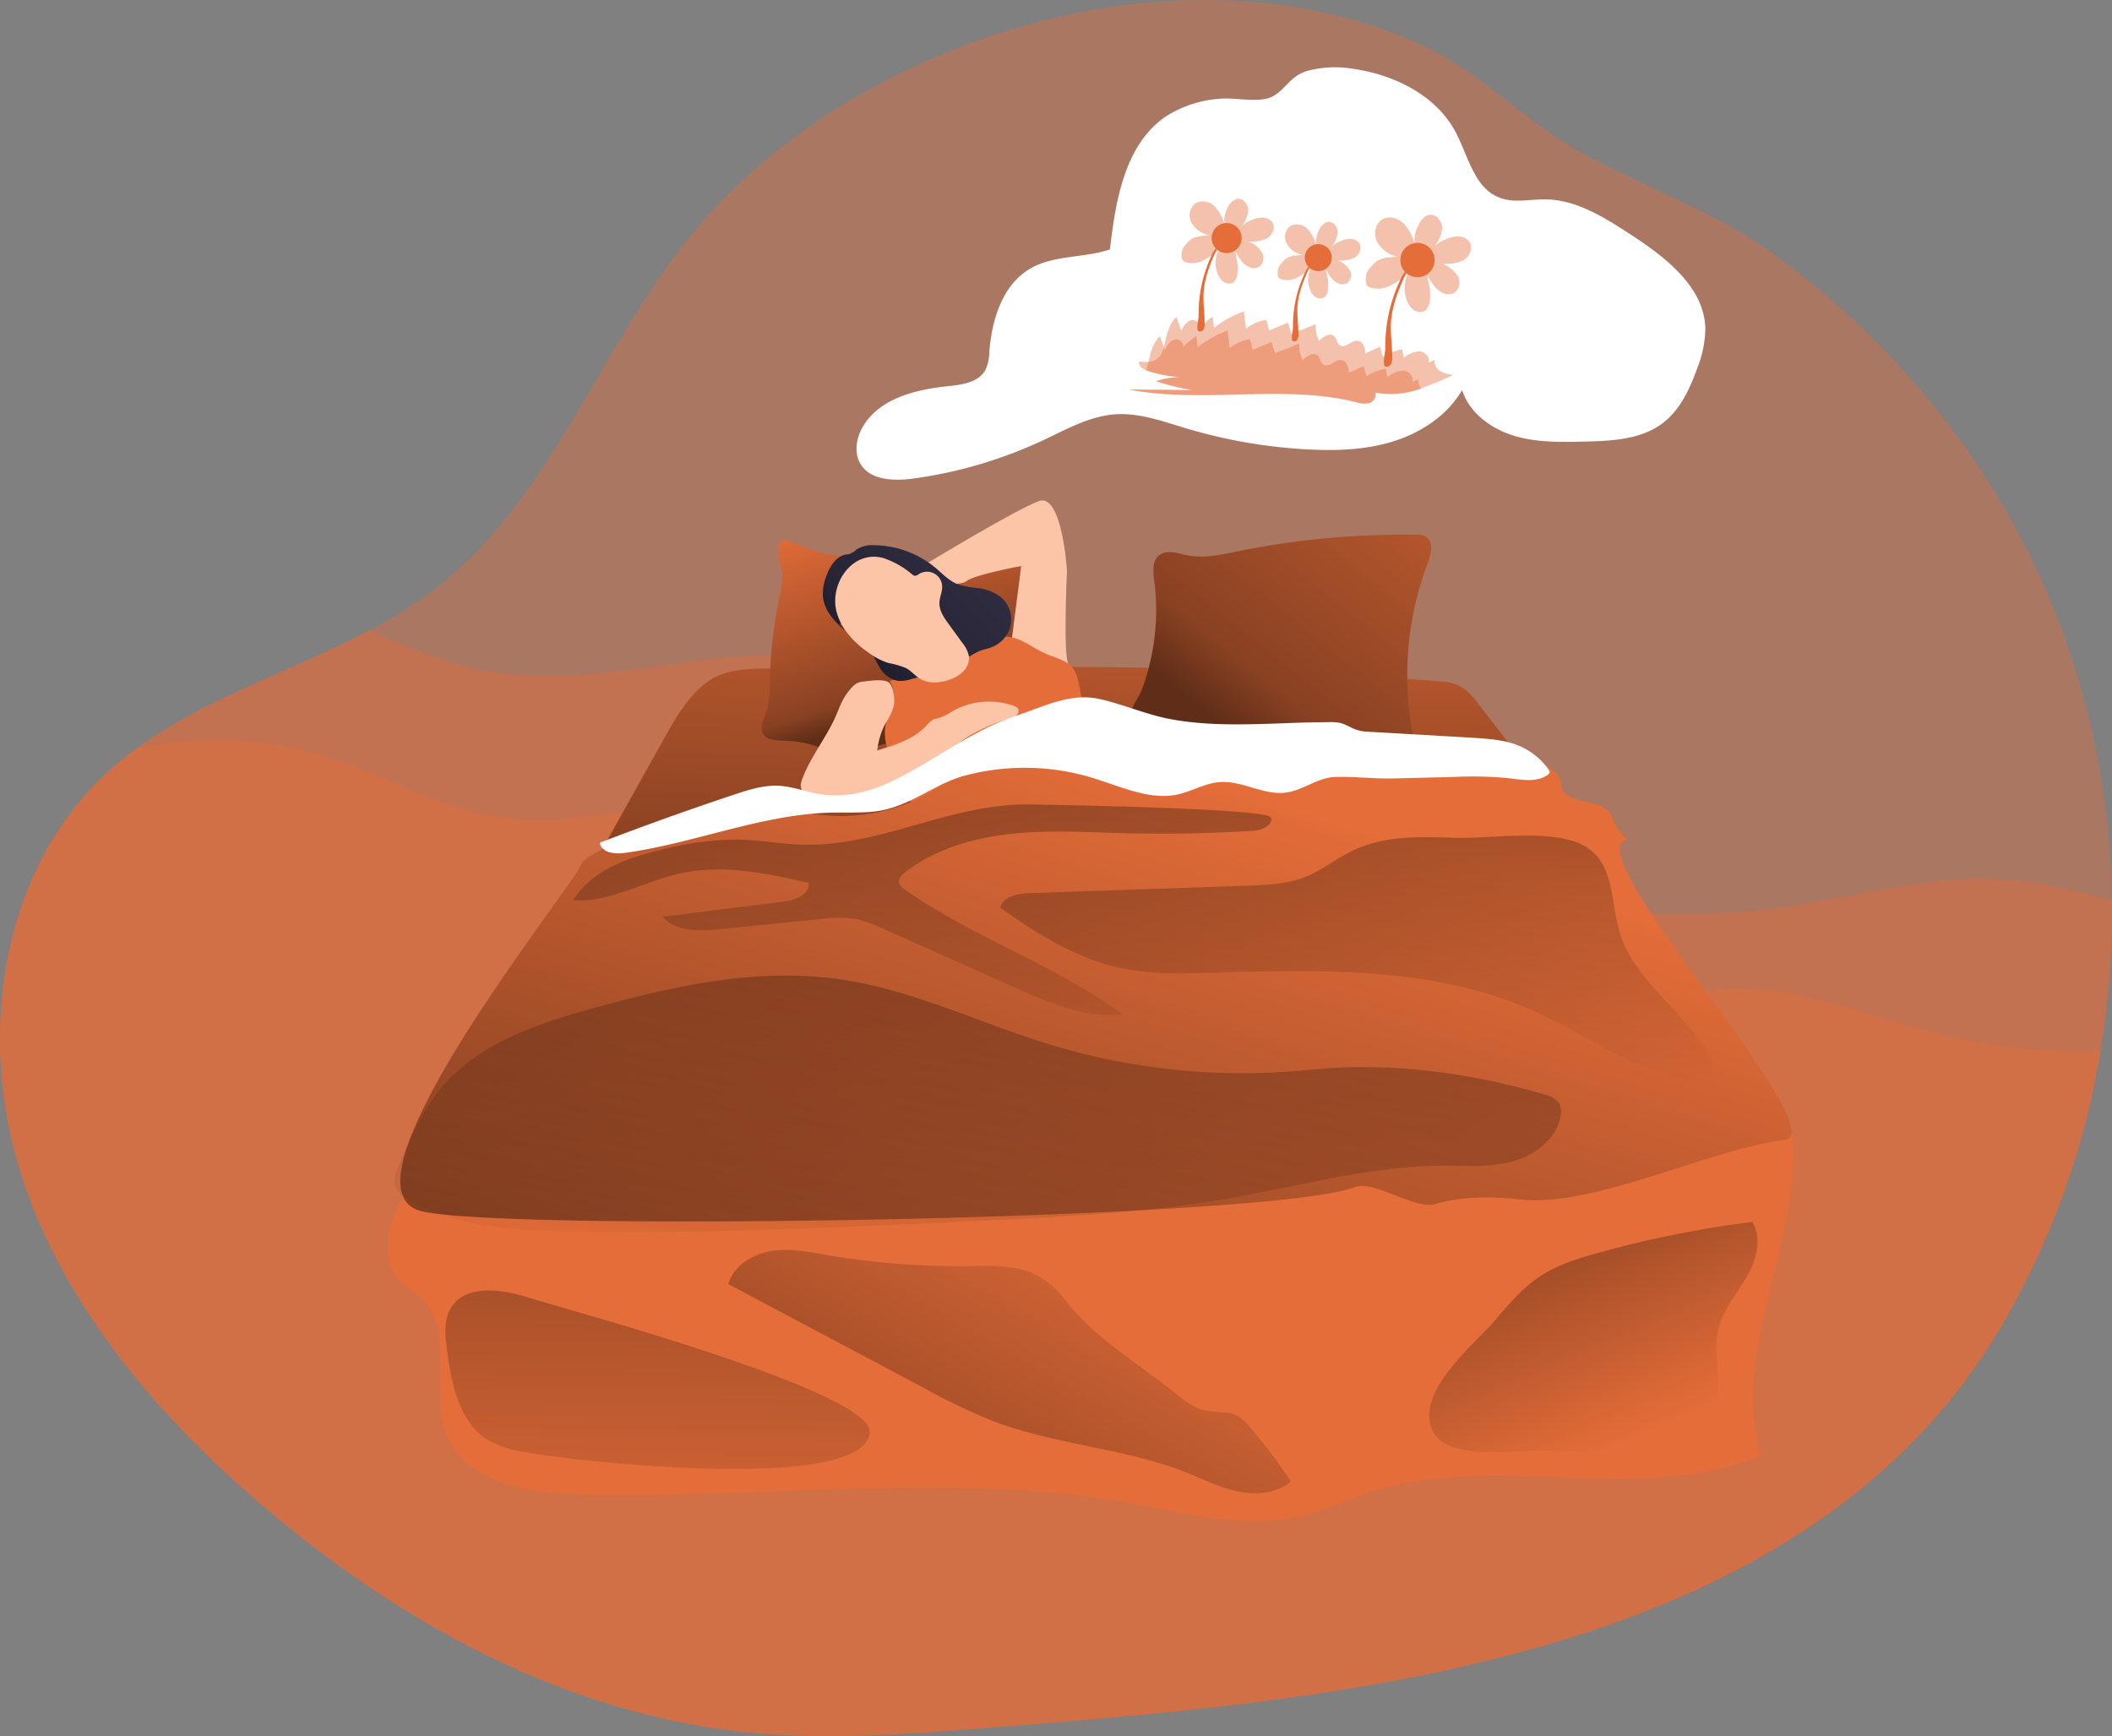 <svg xmlns="http://www.w3.org/2000/svg" xmlns:xlink="http://www.w3.org/1999/xlink" id="Layer_1" data-name="Layer 1" viewBox="0 0 519.69 427.18"><rect x="0" y="0" width="519.69" height="427.18" fill="#808080" stroke="none"/><defs><linearGradient id="linear-gradient" x1="270.32" y1="271.5" x2="275.05" y2="141.6" gradientUnits="userSpaceOnUse"><stop offset="0.01"></stop><stop offset="0.13" stop-opacity="0.69"></stop><stop offset="1" stop-opacity="0"></stop></linearGradient><linearGradient id="linear-gradient-2" x1="301.62" y1="220.79" x2="382.51" y2="119.15" xlink:href="#linear-gradient"></linearGradient><linearGradient id="linear-gradient-3" x1="226.45" y1="214.54" x2="210.81" y2="164.32" xlink:href="#linear-gradient"></linearGradient><linearGradient id="linear-gradient-4" x1="208.96" y1="205.89" x2="276.38" y2="136.92" xlink:href="#linear-gradient"></linearGradient><linearGradient id="linear-gradient-5" x1="244.35" y1="404.47" x2="299.15" y2="231.27" xlink:href="#linear-gradient"></linearGradient><linearGradient id="linear-gradient-6" x1="253.03" y1="215.83" x2="235.89" y2="366.49" xlink:href="#linear-gradient"></linearGradient><linearGradient id="linear-gradient-7" x1="330.05" y1="201.24" x2="335.46" y2="310.4" xlink:href="#linear-gradient"></linearGradient><linearGradient id="linear-gradient-8" x1="227.47" y1="196.52" x2="227.02" y2="309.28" xlink:href="#linear-gradient"></linearGradient><linearGradient id="linear-gradient-9" x1="163.76" y1="293.45" x2="161.06" y2="439.59" xlink:href="#linear-gradient"></linearGradient><linearGradient id="linear-gradient-10" x1="373.43" y1="323.48" x2="404.1" y2="393.85" xlink:href="#linear-gradient"></linearGradient><linearGradient id="linear-gradient-11" x1="211.34" y1="445.04" x2="278.1" y2="329.57" xlink:href="#linear-gradient"></linearGradient></defs><title>Dream 3</title><path d="M517.19,299a198.55,198.55,0,0,1-23.64,66.4c-48.36,83.81-161.79,93.11-249.27,100-20.36,1.61-40.86,3.21-61.17,1.05-44.72-4.76-85.92-27.69-119.88-57.16-25.94-22.5-48.95-50-58.56-83s-3.5-72,21.57-95.41A84.43,84.43,0,0,1,34,224.46c17.06-12.47,38.25-19,57.13-29a112.48,112.48,0,0,0,17.26-11.06c29.32-23.21,40.66-62.47,65.54-90.39C214.68,48.26,293.2,25,350.31,51.44c14.13,6.54,24.27,17.74,37.13,25.24,16.11,9.38,33.53,14.75,49,25.92,31,22.34,55.79,53.39,69.86,89A198.69,198.69,0,0,1,520,262,206.28,206.28,0,0,1,517.19,299Z" transform="translate(-0.35 -40.3)" fill="#e56d39" opacity="0.42" style="isolation:isolate"></path><path d="M517.19,299a198.55,198.55,0,0,1-23.64,66.4c-48.36,83.81-161.79,93.11-249.27,100-20.36,1.61-40.86,3.21-61.17,1.05-44.72-4.76-85.92-27.69-119.88-57.16-25.94-22.5-48.95-50-58.56-83s-3.5-72,21.57-95.41A84.43,84.43,0,0,1,34,224.46c17.06-12.47,38.25-19,57.13-29,9.2,4,18.38,7.93,28.18,9.82,26.22,5.07,53.09-5.42,79.74-3.69,22.53,1.47,43.48,11.52,63.95,21,55.53,25.84,115.78,49.55,176.43,40.9,17.42-2.49,34.66-7.65,52.22-6.85,9.66.44,19,2.66,28.36,5.33A206.28,206.28,0,0,1,517.19,299Z" transform="translate(-0.35 -40.3)" fill="#e56d39" opacity="0.42" style="isolation:isolate"></path><path d="M517.19,299a198.55,198.55,0,0,1-23.64,66.4c-48.36,83.81-161.79,93.11-249.27,100-20.36,1.61-40.86,3.21-61.17,1.05-44.72-4.76-85.92-27.69-119.88-57.16-25.94-22.5-48.95-50-58.56-83s-3.5-72,21.57-95.41A84.43,84.43,0,0,1,34,224.46a95,95,0,0,1,47.33,2.19c13.07,4.18,25.13,11.5,38.6,14.1,21.9,4.23,44.33-4.52,66.58-3.07,18.82,1.21,36.31,9.61,53.4,17.56,46.38,21.58,96.69,41.38,147.33,34.15,14.55-2.08,28.94-6.38,43.62-5.71,15.44.69,30,6.84,45,10.66A151.85,151.85,0,0,0,517.19,299Z" transform="translate(-0.35 -40.3)" fill="#e56d39" opacity="0.42" style="isolation:isolate"></path><path d="M99.05,355.9c1.38,1.35,3.13,2.26,4.58,3.54,9,7.92,2.08,23.34,6.81,34.35,4.8,11.17,19.26,13.76,31.4,14.15,45.85,1.5,92.23-5.88,137.35,2.35,13.25,2.42,26.79,6.18,40,3.35,6.52-1.39,12.6-4.35,19-6.35,30.7-9.64,65.74,3.56,95.45-8.79-7.27-24.44,8.36-49.85,8-75.36a9.23,9.23,0,0,0-1.16-5.11c-1.65-2.42-5-2.9-7.87-3.12-55.28-4.11-110.58,6.21-166,7.09-33.82.53-67.64-2.38-101.45-.77-16.92.81-33.84,2.74-50.29,6.89-7.46,1.87-13.09,2.4-16.7,9.35C95.23,342.89,94.32,351.32,99.05,355.9Z" transform="translate(-0.35 -40.3)" fill="#e56d39"></path><path d="M174.82,207.81c-5,3.46-8.1,8.94-11.06,14.23l-55.57,99.41c2.87,3.65,7.53,5.32,12,6.66,40,12,82.63,11.49,124.36,9.41,15.75-.78,31.48-1.77,47.21-2.76,10.33-.64,20.66-1.29,31-2.14a797.17,797.17,0,0,0,89.69-12.55c7.62-1.51,17.06-5.29,16.9-13.06-.06-3-1.73-5.78-3.37-8.34-19-29.64-40.51-57.52-62-85.34a15.13,15.13,0,0,0-3.77-3.84c-2-1.26-4.54-1.48-6.94-1.65A1252.86,1252.86,0,0,0,207,205.57C197.87,206,182.49,202.46,174.82,207.81Z" transform="translate(-0.35 -40.3)" fill="#e56d39"></path><path d="M174.82,207.81c-5,3.46-8.1,8.94-11.06,14.23l-55.57,99.41c2.87,3.65,7.53,5.32,12,6.66,40,12,82.63,11.49,124.36,9.41,15.75-.78,31.48-1.77,47.21-2.76,10.33-.64,20.66-1.29,31-2.14a797.17,797.17,0,0,0,89.69-12.55c7.62-1.51,17.06-5.29,16.9-13.06-.06-3-1.73-5.78-3.37-8.34-19-29.64-40.51-57.52-62-85.34a15.13,15.13,0,0,0-3.77-3.84c-2-1.26-4.54-1.48-6.94-1.65A1252.86,1252.86,0,0,0,207,205.57C197.87,206,182.49,202.46,174.82,207.81Z" transform="translate(-0.35 -40.3)" opacity="0.58" fill="url(#linear-gradient)"></path><path d="M284.35,183c-.29-2.25-.51-5,1.48-6.24s4.42-.26,6.69.19c4.15.81,8.37-.15,12.45-1a205.68,205.68,0,0,1,43.9-4.06,5.3,5.3,0,0,1,1.94.27c2.36,1,1.82,4.13,1,6.32a77.51,77.51,0,0,0-3.46,44.14c.33,1.56.59,3.46-.73,4.42a5,5,0,0,1-3.33.48l-55.46-4.77c-3.2-.28-9.45-.83-10.56-4.5-.76-2.51,2.2-6,3.06-8.3A56.06,56.06,0,0,0,284.35,183Z" transform="translate(-0.35 -40.3)" fill="#e56d39"></path><path d="M284.35,183c-.29-2.25-.51-5,1.48-6.24s4.42-.26,6.69.19c4.15.81,8.37-.15,12.45-1a205.68,205.68,0,0,1,43.9-4.06,5.3,5.3,0,0,1,1.94.27c2.36,1,1.82,4.13,1,6.32a77.51,77.51,0,0,0-3.46,44.14c.33,1.56.59,3.46-.73,4.42a5,5,0,0,1-3.33.48l-55.46-4.77c-3.2-.28-9.45-.83-10.56-4.5-.76-2.51,2.2-6,3.06-8.3A56.06,56.06,0,0,0,284.35,183Z" transform="translate(-0.35 -40.3)" opacity="0.58" fill="url(#linear-gradient-2)"></path><path d="M194.79,173.58a2.35,2.35,0,0,0-2.29,0,1.91,1.91,0,0,0-.54,1c-.55,2.33.68,4.68.88,7.06a17.23,17.23,0,0,1-.61,5.09,115.16,115.16,0,0,0-2.45,20.68c-.07,2.81-.05,5.68-1,8.32-.61,1.68-1.58,3.57-.71,5.13s3.25,1.7,5.16,1.73a26.52,26.52,0,0,1,7.7,1.26c2.35.75,4.67,1.84,7.14,1.88a17,17,0,0,0,5-.91l7.8-2.24a73.37,73.37,0,0,0,9.12-3c2.08-.9,4.08-2,6.19-2.84,2.67-1.08,5.49-1.73,8.23-2.64a91.33,91.33,0,0,0,9.6-4,3.4,3.4,0,0,0,1.56-1.14,3,3,0,0,0,.33-1.39c.16-3.14-.82-6.24-1-9.38-.18-3.81.87-7.56,1.63-11.3.52-2.54.75-5.61-1.23-7.28a5.74,5.74,0,0,0-5.23-.69c-1.77.5-3.37,1.45-5.11,2-4.11,1.36-8.59.57-12.85-.25-5.76-1.12-11.56-2.67-17.37-3.41-3.75-.48-7.35.25-11.09-.63A84.73,84.73,0,0,1,194.79,173.58Z" transform="translate(-0.35 -40.3)" fill="#e56d39"></path><path d="M194.79,173.58a2.35,2.35,0,0,0-2.29,0,1.91,1.91,0,0,0-.54,1c-.55,2.33.68,4.68.88,7.06a17.23,17.23,0,0,1-.61,5.09,115.16,115.16,0,0,0-2.45,20.68c-.07,2.81-.05,5.68-1,8.32-.61,1.68-1.58,3.57-.71,5.13s3.25,1.7,5.16,1.73a26.52,26.52,0,0,1,7.7,1.26c2.35.75,4.67,1.84,7.14,1.88a17,17,0,0,0,5-.91l7.8-2.24a73.37,73.37,0,0,0,9.12-3c2.08-.9,4.08-2,6.19-2.84,2.67-1.08,5.49-1.73,8.23-2.64a91.33,91.33,0,0,0,9.6-4,3.4,3.4,0,0,0,1.56-1.14,3,3,0,0,0,.33-1.39c.16-3.14-.82-6.24-1-9.38-.18-3.81.87-7.56,1.63-11.3.52-2.54.75-5.61-1.23-7.28a5.74,5.74,0,0,0-5.23-.69c-1.77.5-3.37,1.45-5.11,2-4.11,1.36-8.59.57-12.85-.25-5.76-1.12-11.56-2.67-17.37-3.41-3.75-.48-7.35.25-11.09-.63A84.73,84.73,0,0,1,194.79,173.58Z" transform="translate(-0.35 -40.3)" opacity="0.58" fill="url(#linear-gradient-3)"></path><path d="M229,178.6s21.31-12.92,27-15,6.9,17.15,6.9,17.15-1,20.7.36,23-14.2-4.11-14.2-4.11l2.57-20.06s-11.43,2.11-13.47,3.71-10,.08-9.81-2.4S229,178.6,229,178.6Z" transform="translate(-0.35 -40.3)" fill="#fcc5a7"></path><path d="M219.25,207.79a7.19,7.19,0,0,1,.94,4.58c-.24,1.86-1.21,3.55-1.72,5.35a11.29,11.29,0,0,0,1,8.39c1.07,1.93,2.69,3.52,3.72,5.47a4.59,4.59,0,0,1,.63,2.92,5.07,5.07,0,0,0-.35,1.86c.18,1,1.39,1.46,2.42,1.61a16,16,0,0,0,9.62-1.65c4.6-2.4,7.71-6.83,11-10.8s7.49-7.86,12.65-8.37a40.35,40.35,0,0,0,4.12-.31,4.06,4.06,0,0,0,3.15-2.36,5.45,5.45,0,0,0,0-2.72c-.21-1.12-.43-2.23-.66-3.34a9.51,9.51,0,0,0-1.21-3.42c-1.51-2.21-4.45-2.77-6.91-3.84-2.94-1.28-5.51-3.52-8.67-4.08s-6.14.61-8.87,2.07-5.28,3.29-8.2,4.3a49.85,49.85,0,0,0-6.17,2.34A21.76,21.76,0,0,1,219.25,207.79Z" transform="translate(-0.35 -40.3)" fill="#e56d39"></path><path d="M208.39,195.48c-2.67-2.16-5.2-4.93-5.53-8.34a11.83,11.83,0,0,1,.85-5.14c.83-2.27,2.26-4.62,4.61-5.21a4,4,0,0,0,2.76-1.25,7.14,7.14,0,0,1,4.36-1.06,24,24,0,0,1,15.12,5.57c1.71,1.44,3.28,3.15,5.36,4a25.41,25.41,0,0,0,5.44,1c2.68.44,5.38,1.68,6.8,4a7.09,7.09,0,0,1,.58,6.12,7.61,7.61,0,0,1-4.35,4.37c-1,.4-2.12.58-3.14,1a20.64,20.64,0,0,0-3,1.73c-4.14,2.55-8.92,3.85-13.61,5.11a8.83,8.83,0,0,1-3.33.45,6.59,6.59,0,0,1-4.45-3.23c-1-1.58-1.71-3.38-2.7-5a14.5,14.5,0,0,0-7.35-6" transform="translate(-0.35 -40.3)" fill="#403c58"></path><path d="M208.39,195.48c-2.67-2.16-5.2-4.93-5.53-8.34a11.83,11.83,0,0,1,.85-5.14c.83-2.27,2.26-4.62,4.61-5.21a4,4,0,0,0,2.76-1.25,7.14,7.14,0,0,1,4.36-1.06,24,24,0,0,1,15.12,5.57c1.71,1.44,3.28,3.15,5.36,4a25.41,25.41,0,0,0,5.44,1c2.68.44,5.38,1.68,6.8,4a7.09,7.09,0,0,1,.58,6.12,7.61,7.61,0,0,1-4.35,4.37c-1,.4-2.12.58-3.14,1a20.64,20.64,0,0,0-3,1.73c-4.14,2.55-8.92,3.85-13.61,5.11a8.83,8.83,0,0,1-3.33.45,6.59,6.59,0,0,1-4.45-3.23c-1-1.58-1.71-3.38-2.7-5a14.5,14.5,0,0,0-7.35-6" transform="translate(-0.35 -40.3)" opacity="0.58" fill="url(#linear-gradient-4)"></path><path d="M206.24,191c1.21,4.35,4.61,7.79,8.37,10.28a16,16,0,0,0,4.36,2.17,20.38,20.38,0,0,1,4.41,1.29c1.2.67,2.08,1.79,3.24,2.51,2.15,1.36,5,1.16,7.37.3a8.49,8.49,0,0,0,3.42-2.06,4.67,4.67,0,0,0,1.37-3.66,7.56,7.56,0,0,0-1.68-3.4l-3.35-4.62c-1.11-1.53-2.27-3.2-2.24-5.09,0-1.44.77-2.82.67-4.27a3.74,3.74,0,0,0-5.76-2.87,1.58,1.58,0,0,1-1,.41,1.46,1.46,0,0,1-.55-.29,21.68,21.68,0,0,0-7.19-4.09C210,175.55,204.32,184.12,206.24,191Z" transform="translate(-0.35 -40.3)" fill="#fcc5a7"></path><path d="M212.9,208a5.11,5.11,0,0,0-1.5.34,4.8,4.8,0,0,0-1.49,1.17,14.24,14.24,0,0,0-2.06,2.86c-.75,1.37-1.28,2.85-1.91,4.28-2.35,5.33-6.2,9.93-8.21,15.4a4.65,4.65,0,0,0-.35,1.55,3.79,3.79,0,0,0,.85,2.13c2,2.72,5.5,3.93,8.86,4.27a21,21,0,0,0,3.36.05c5.82-.44,11-3.88,15.38-7.71s8.41-8.22,13.43-11.2a46.83,46.83,0,0,1,9.67-4.1,3.91,3.91,0,0,0,1.57-.77,1.34,1.34,0,0,0,.35-1.59,1.86,1.86,0,0,0-1-.67,18.3,18.3,0,0,0-15.14,1.3,13.83,13.83,0,0,1-3.42,1.7,8.08,8.08,0,0,0-1.08.26,6,6,0,0,0-2,1.69c-3.12,3.29-7.69,4.69-12,6a18.31,18.31,0,0,1,2.09-6.75,14.79,14.79,0,0,0,2-4.3c.26-1.43,0-4.45-1.12-5.56S214.4,207.83,212.9,208Z" transform="translate(-0.35 -40.3)" fill="#fcc5a7"></path><path d="M151.27,248.82c12.39-1.19,23.14-10.63,35.58-10.45,4.74.06,9.33,1.55,14,2.26a43.88,43.88,0,0,0,31-7,124.16,124.16,0,0,0,10.68-8.78c6.24-5.34,13.37-10.3,21.54-11.1,15.09-1.47,28.58,11.52,43.72,10.78,7.62-.37,14.73-4.23,22.35-4.75,3-.21,6.22.19,8.55,2.1s3.31,5.65,1.43,8c-2.39,3,36-3.51,39.4-1.8,9.53,4.74.4,7.11,10.79,9.46,9.07,2.06,4.1,2.55,10.4,9.39-13.06,2.81,51.91,72.27,38.65,73.9-18,2.21-46.85,16.62-64.89,14.64-7.05-.77-14.3-.86-21.1,1.15-4.6,1.36-15.08-5.93-19.56-4.22-21.18,8.12-207.42,11-229.54,6-21.79-4.93,28.65-69.27,38.48-84.13C143.66,251.25,148.19,249.12,151.27,248.82Z" transform="translate(-0.35 -40.3)" fill="#e56d39"></path><path d="M151.27,248.82c12.39-1.19,23.14-10.63,35.58-10.45,4.74.06,9.33,1.55,14,2.26a43.88,43.88,0,0,0,31-7,124.16,124.16,0,0,0,10.68-8.78c6.24-5.34,13.37-10.3,21.54-11.1,15.09-1.47,28.58,11.52,43.72,10.78,7.62-.37,14.73-4.23,22.35-4.75,3-.21,6.22.19,8.55,2.1s3.31,5.65,1.43,8c-2.39,3,36-3.51,39.4-1.8,9.53,4.74.4,7.11,10.79,9.46,9.07,2.06,4.1,2.55,10.4,9.39-13.06,2.81,51.91,72.27,38.65,73.9-18,2.21-46.85,16.62-64.89,14.64-7.05-.77-14.3-.86-21.1,1.15-4.6,1.36-15.08-5.93-19.56-4.22-21.18,8.12-207.42,11-229.54,6-21.79-4.93,28.65-69.27,38.48-84.13C143.66,251.25,148.19,249.12,151.27,248.82Z" transform="translate(-0.35 -40.3)" opacity="0.58" fill="url(#linear-gradient-5)"></path><path d="M267.44,231.21c3.39.94,6.68,2.2,10,3.25,4,1.26,8.32,2.23,12.46,1.38,3.59-.73,6.87-2.79,10.52-3.08,5.56-.44,10.9,3.33,16.42,2.56,4.21-.57,7.83-3.71,12.07-3.83,4.73-.14,9.57.48,14.38.36l15.07-.37a90.22,90.22,0,0,1,13.36.33c3.24.4,6.87,1.07,9.5-.87a1,1,0,0,0,.45-.61,1.06,1.06,0,0,0-.26-.66,17.11,17.11,0,0,0-7.18-5.81c-3.52-1.5-7.42-1.74-11.24-2l-26.6-1.54c-2.24-.13-3.3-.94-5.18-1.76-1.59-.7-3.23-.56-5-.54-4.21,0-8.42.21-12.63.35-8.52.27-17.16.45-25.57-1.18-5.91-1.15-11.47-3.68-17.36-4.93-7-1.49-13.49,1.91-20.32,4.19-11.3,3.77-20.21,11.25-30.81,16.24-5.35,2.52-11.37,4-17.22,3.06-3.48-.55-6.83-1.91-10.35-2.09-3.77-.19-7.45,1-11,2.19q-16.62,5.53-33,11.82c.27,2.41,3.59,2.85,6,2.52,17.16-2.31,33.59-9.49,50.9-9.92,3.45-.08,6.92.1,10.35-.24,8.94-.89,14.84-6.95,23.05-9A57.45,57.45,0,0,1,267.44,231.21Z" transform="translate(-0.35 -40.3)" fill="#fff"></path><path d="M258.42,297.25c-17.25-5.29-33.75-13.49-51.61-16-20.06-2.86-40.4,1.61-59.95,7-14,3.83-28.72,8.66-38,19.83-4.61,5.55-7.53,12.28-10.38,18.91-.77,1.78-1.54,3.82-.74,5.58a6.49,6.49,0,0,0,2.78,2.63c11.75,7.07,26.11,7.9,39.82,8.15,33.3.63,66.6-1,99.87-2.57,21-1,42-2,62.69-5.63,17.42-3,34.68-7.93,52.37-8,5.73,0,11.56.48,17.1-1s10.88-5.44,11.94-11.07a4.7,4.7,0,0,0-.42-3.46,5.94,5.94,0,0,0-3.47-2c-18.61-5.45-38.57-8.05-57.71-6.07A162.9,162.9,0,0,1,258.42,297.25Z" transform="translate(-0.35 -40.3)" opacity="0.58" fill="url(#linear-gradient-6)"></path><path d="M358.08,246.45c-8.35-.29-17.07-.51-24.63,3.05-4.1,1.93-7.66,4.9-11.87,6.57-4.56,1.82-9.58,2-14.48,2.18l-53.39,1.83c-2.9.1-6.55.78-7.22,3.6C255.42,270,264.9,276,275.58,278.4c7.55,1.69,15.36,1.49,23.09,1.26,27-.78,55.12-1.53,79.7,9.68,12.89,5.87,24.69,15,38.7,17a5,5,0,0,0,3.41-.36c2.1-1.35,1.28-4.59,0-6.73-6.39-10.7-18.39-18.06-21.75-30.06-2.24-8-1.06-18-10.3-21.57C380.13,244.45,366.76,246.75,358.08,246.45Z" transform="translate(-0.35 -40.3)" opacity="0.58" fill="url(#linear-gradient-7)"></path><path d="M199.63,248.18c-6,.07-11.9-1.19-17.87-1.29a75.5,75.5,0,0,0-18.58,2.49c-8.36,2-17.34,5.08-21.78,12.44,9.11.61,17.48-4.67,26.4-6.62,10.38-2.28,21.16,0,31.53,2.33.44,2.85-3.29,4.28-6.15,4.63l-29.75,3.73c3.18,3.73,8.9,3.56,13.78,3.07l25.21-2.51a29.29,29.29,0,0,1,8.72,0,29.46,29.46,0,0,1,6,2.16L250,283.27c8.48,3.78,17.45,7.65,26.69,6.7-16.64-12.27-36.86-18.88-53.74-30.82a2.88,2.88,0,0,1-1.4-1.7c-.17-1,.68-1.85,1.48-2.47,7.4-5.75,16.78-8.48,26.1-9.49s18.73-.4,28.11-.16q15.68.39,31.35-.58c2.11-.13,5-1.17,4.51-3.24-.51-2.32-53.25-3.13-59-3.25C235.06,237.85,218.29,248,199.63,248.18Z" transform="translate(-0.35 -40.3)" opacity="0.58" fill="url(#linear-gradient-8)"></path><path d="M130.25,359.56c-6.61-2.07-15.45-3.3-19,2.66-1.77,3-1.37,6.75-.91,10.21,1.12,8.38,2.94,17.9,10.18,22.28a25.39,25.39,0,0,0,8.08,2.77c10.06,2.07,84.36,10.76,85.74-4.69C215.24,382.84,140.92,362.89,130.25,359.56Z" transform="translate(-0.35 -40.3)" opacity="0.58" fill="url(#linear-gradient-9)"></path><path d="M368.5,364.89c3.18-3.74,6.4-7.52,10.46-10.28,4.39-3,9.55-4.61,14.66-6a260.51,260.51,0,0,1,37.93-7.63c2.49,4.14.92,9.55-1.52,13.72s-5.75,8-6.85,12.71c-1.84,7.86,2.56,17.43-2.73,23.54-2.55,3-6.64,4-10.48,4.68a118.23,118.23,0,0,1-28.05,1.65c-7.72-.46-26.4,3.26-29.4-5.73C349.33,382,363.24,371.09,368.5,364.89Z" transform="translate(-0.35 -40.3)" opacity="0.58" fill="url(#linear-gradient-10)"></path><path d="M289.28,382.93c2.38,1.92,4.88,3.9,7.88,4.52,2.62.54,5.54,0,7.87,1.34a10.63,10.63,0,0,1,2.66,2.44A130.75,130.75,0,0,1,318,404.87c-3.49,2.93-8.51,3.37-13,2.44s-8.57-3-12.81-4.7c-15.17-6-32-6.74-47.29-12.54A149.87,149.87,0,0,1,228,382l-48.44-25.72c1.3-4.49,5.91-7.37,10.52-8.12s9.32.19,13.93,1a195.6,195.6,0,0,0,36.57,2.67c10-.2,16.06.71,22.06,8.59C269.41,369.25,280.63,376,289.28,382.93Z" transform="translate(-0.35 -40.3)" opacity="0.58" fill="url(#linear-gradient-11)"></path><path d="M287.47,68.79c-10.28,6.8-12.6,20.64-14,32.88-6.43,2.18-13.83,1.32-19.68,4.76-6.79,4-9.37,12.53-10,20.38a11.18,11.18,0,0,1-.92,4.45c-1.66,3.14-5.82,3.73-9.35,4.08-8.14.82-17.25,3.19-21.1,10.4-1.43,2.68-1.9,6.1-.34,8.71,2.45,4.09,8.25,4.25,13,3.61a110.33,110.33,0,0,0,32-9.45c5.72-2.68,11.42-5.93,17.73-6.36,5.9-.39,11.63,1.72,17.29,3.42a128,128,0,0,0,29.88,5.21c7.16.39,14.46.15,21.3-2s13.23-6.39,16.84-12.58c1.8,5.58,7.07,9.48,12.67,11.2s11.59,1.59,17.45,1.46c6.7-.16,13.88-.48,19.23-4.52,4.25-3.22,6.63-8.32,8.44-13.34a27.83,27.83,0,0,0,2.07-9.94c-.26-10.32-9.85-17.58-18.49-23.22-6.37-4.16-13.2-8.46-20.81-8.58-3.85-.06-7.88,1-11.47-.47-6.22-2.46-7.61-10.41-10.8-16.3-4.89-9-15.22-14-25.39-15.4a26.41,26.41,0,0,0-11,.56c-4.23,1.25-5.31,4.6-8.57,6.3s-9.29.17-12.94.55A28.47,28.47,0,0,0,287.47,68.79Z" transform="translate(-0.35 -40.3)" fill="#fff"></path><path d="M344.68,109.65a11.28,11.28,0,0,1,2.27-3.51c-2,4.37-4.08,8.88-4.34,13.69-.15,2.85.35,5.71.31,8.57a3.05,3.05,0,0,1-.34,1.58,1.12,1.12,0,0,1-1.42.46c-.68-.41.07-3.52.06-4.2a39.43,39.43,0,0,1,.32-5.64A38.61,38.61,0,0,1,344.68,109.65Z" transform="translate(-0.35 -40.3)" fill="#e56d39"></path><path d="M351.65,108a10.68,10.68,0,0,0,.47,2.94,11,11,0,0,1,.07,3,3.7,3.7,0,0,1-1.19,2.8,2.43,2.43,0,0,1-2.52,0,4.52,4.52,0,0,1-1.71-2,8.11,8.11,0,0,1,.52-7.92,3.46,3.46,0,0,1-1.42,1.59,18.62,18.62,0,0,1-3.86,2.35,6.29,6.29,0,0,1-4.41.31,1.77,1.77,0,0,1-.91-.59,2.12,2.12,0,0,1-.25-1.14,4.85,4.85,0,0,1,.18-1.78,5,5,0,0,1,1.05-1.56,7.49,7.49,0,0,1,1.78-1.64,7.33,7.33,0,0,1,2.85-.73,15.59,15.59,0,0,1,2-.17,7.41,7.41,0,0,1-5-3.48c-1-1.84-.69-4.53,1.11-5.64s4-.38,5.37,1a12.12,12.12,0,0,1,2.73,5.14,7.62,7.62,0,0,1,.87-4.77c.58-1.2,1.5-2.43,2.82-2.56,1.69-.17,3,1.67,3,3.37a9,9,0,0,1-2,4.6,7,7,0,0,1,2.9-1.94,7.32,7.32,0,0,1,3.24-.71,3.29,3.29,0,0,1,2.75,1.61c.78,1.53-.25,3.48-1.76,4.31a10,10,0,0,1-5,.81,8.29,8.29,0,0,1,3.57,2.81,3.24,3.24,0,0,1-.45,4.17,3.07,3.07,0,0,1-3.05.22,6.24,6.24,0,0,1-2.39-2.09A9.2,9.2,0,0,1,351.65,108Z" transform="translate(-0.35 -40.3)" fill="#e56d39" opacity="0.42" style="isolation:isolate"></path><circle cx="348.79" cy="63.99" r="4.22" fill="#e56d39"></circle><path d="M321.23,107.89a9,9,0,0,1,1.78-2.75c-1.59,3.44-3.21,7-3.41,10.75-.12,2.25.27,4.49.24,6.74a2.2,2.2,0,0,1-.27,1.24.87.87,0,0,1-1.11.37c-.53-.33.06-2.77.05-3.3a31.4,31.4,0,0,1,.25-4.44A30.12,30.12,0,0,1,321.23,107.89Z" transform="translate(-0.35 -40.3)" fill="#e56d39"></path><path d="M326.71,106.58a8.09,8.09,0,0,0,.37,2.32,9,9,0,0,1,.05,2.38,2.86,2.86,0,0,1-.94,2.19,1.9,1.9,0,0,1-2,0,3.63,3.63,0,0,1-1.34-1.56,6.36,6.36,0,0,1,.41-6.22,2.76,2.76,0,0,1-1.12,1.25,14.73,14.73,0,0,1-3,1.85,5,5,0,0,1-3.47.24,1.34,1.34,0,0,1-.71-.47,1.58,1.58,0,0,1-.2-.89,3.89,3.89,0,0,1,.14-1.4,4.16,4.16,0,0,1,.82-1.22,4.38,4.38,0,0,1,3.65-1.87,14.18,14.18,0,0,1,1.6-.13,5.83,5.83,0,0,1-3.95-2.74,3.38,3.38,0,0,1,.87-4.43,3.62,3.62,0,0,1,4.22.77,9.51,9.51,0,0,1,2.14,4,6,6,0,0,1,.69-3.75,3.14,3.14,0,0,1,2.22-2c1.32-.13,2.37,1.31,2.33,2.65a7,7,0,0,1-1.55,3.62,5.36,5.36,0,0,1,2.28-1.53,5.8,5.8,0,0,1,2.54-.56,2.58,2.58,0,0,1,2.17,1.27,2.73,2.73,0,0,1-1.38,3.38,7.88,7.88,0,0,1-4,.64,6.46,6.46,0,0,1,2.8,2.21,2.55,2.55,0,0,1-.35,3.28,2.42,2.42,0,0,1-2.4.17,5,5,0,0,1-1.88-1.65A7.08,7.08,0,0,1,326.71,106.58Z" transform="translate(-0.35 -40.3)" fill="#e56d39" opacity="0.42" style="isolation:isolate"></path><circle cx="324.38" cy="63.39" r="3.32" fill="#e56d39"></circle><path d="M298.29,103.56a9.77,9.77,0,0,1,2-3.06c-1.77,3.82-3.57,7.76-3.79,12-.13,2.5.3,5,.26,7.5a2.52,2.52,0,0,1-.29,1.38,1,1,0,0,1-1.24.4c-.59-.36.06-3.08.05-3.67a35.35,35.35,0,0,1,.28-4.93A33.71,33.71,0,0,1,298.29,103.56Z" transform="translate(-0.35 -40.3)" fill="#e56d39"></path><path d="M304.38,102.1a9.2,9.2,0,0,0,.41,2.58,9.79,9.79,0,0,1,.06,2.65,3.19,3.19,0,0,1-1,2.44,2.1,2.1,0,0,1-2.2,0,4,4,0,0,1-1.5-1.73,7.12,7.12,0,0,1,.45-6.92,3,3,0,0,1-1.24,1.39,16.12,16.12,0,0,1-3.36,2.06,5.63,5.63,0,0,1-3.87.27,1.55,1.55,0,0,1-.79-.53,1.83,1.83,0,0,1-.22-1,4.25,4.25,0,0,1,.16-1.55,4.43,4.43,0,0,1,.91-1.37A6.83,6.83,0,0,1,293.71,99a6.46,6.46,0,0,1,2.49-.64,15.43,15.43,0,0,1,1.79-.15,6.46,6.46,0,0,1-4.4-3,3.77,3.77,0,0,1,1-4.93,4,4,0,0,1,4.7.86,10.48,10.48,0,0,1,2.38,4.49,6.64,6.64,0,0,1,.76-4.17,3.5,3.5,0,0,1,2.47-2.24c1.47-.15,2.64,1.46,2.6,2.94a8,8,0,0,1-1.72,4,6,6,0,0,1,2.53-1.7,6.48,6.48,0,0,1,2.83-.62,2.88,2.88,0,0,1,2.41,1.41c.68,1.34-.23,3-1.54,3.77a8.92,8.92,0,0,1-4.39.71,7.29,7.29,0,0,1,3.12,2.45,2.86,2.86,0,0,1-.39,3.65,2.68,2.68,0,0,1-2.67.19,5.49,5.49,0,0,1-2.09-1.83A8,8,0,0,1,304.38,102.1Z" transform="translate(-0.35 -40.3)" fill="#e56d39" opacity="0.42" style="isolation:isolate"></path><circle cx="301.83" cy="58.58" r="3.69" fill="#e56d39"></circle><path d="M357.9,132.55a72,72,0,0,1-7.84,3.28,21.53,21.53,0,0,1-11.35,1.08c.5,1-.38,2.24-1.45,2.57a6.26,6.26,0,0,1-3.31-.24c-17.83-4.4-36.83.28-54.9-2.92h0l-1.07-.2h.51l15.19.16a66.25,66.25,0,0,1-8.86-2.19,19,19,0,0,1,6.21-1,32.89,32.89,0,0,1-8-1.45,6.22,6.22,0,0,1-.68-.25c-1-.41-1.82-1.09-1.73-2.14a10,10,0,0,0,2.32.09c2.46-.21,3.27-1.69,3.79-3.61.64-2.3.88-5.24,3.09-7.43.39,1.12.79,2.24,1.18,3.35.57-1.06,1.26-2.24,2.44-2.55s2.61,1.06,1.89,2a27.71,27.71,0,0,1,3.41-2.89c.11.93.23,1.86.34,2.78a26.53,26.53,0,0,1,7.34-4.07c.18,1.43.36,2.85.53,4.29a10.62,10.62,0,0,1,5-2.22c.23.88.45,1.76.68,2.63l4.63-1.93c.28.9.55,1.79.82,2.69a60.17,60.17,0,0,0,6-2.33,8.56,8.56,0,0,0,.83,4.16c1-1.06,2.67-2.15,3.73-1.15.65.6.65,1.74,1.4,2.23,1.36.88,2.92-1.42,4.51-1.13,1.27.23,1.65,1.84,1.74,3.13l3.61-1.69c.24.85.49,1.68.73,2.52a12.44,12.44,0,0,1,4.73-1.83l.42,2.06a6.6,6.6,0,0,1,3.82-1.58c1.4.06,2.79,1.5,2.24,2.79l1.53-.7a2.76,2.76,0,0,0,1.4,2.78A8.25,8.25,0,0,0,357.9,132.55Z" transform="translate(-0.35 -40.3)" fill="#e56d39" opacity="0.42" style="isolation:isolate"></path><path d="M338.71,136.91c.5,1-.38,2.24-1.45,2.57a6.26,6.26,0,0,1-3.31-.24c-17.83-4.4-36.83.28-54.9-2.92h0l-.07,0a4,4,0,0,1-.49-.16l15.19.16a66.25,66.25,0,0,1-8.86-2.19,19,19,0,0,1,6.21-1,32.89,32.89,0,0,1-8-1.45,6.22,6.22,0,0,1-.68-.25,16.69,16.69,0,0,0,.59-2c.48-2.1.93-4.51,2.82-6.38.33.93.65,1.85,1,2.77.08.2.14.39.21.59.57-1.07,1.26-2.25,2.44-2.56s2.61,1.06,1.9,2a26.18,26.18,0,0,1,3.41-2.89c.11.93.21,1.85.33,2.78a26.94,26.94,0,0,1,7.34-4.07l.53,4.28a10.77,10.77,0,0,1,5-2.21c.24.88.46,1.75.69,2.64l4.63-1.94c.28.9.55,1.79.82,2.69a57.81,57.81,0,0,0,6-2.33,8.45,8.45,0,0,0,.83,4.16c1-1.06,2.67-2.14,3.73-1.16.65.61.65,1.75,1.4,2.24,1.36.88,2.92-1.41,4.51-1.13,1.28.24,1.64,1.85,1.74,3.14l3.61-1.69c.24.84.49,1.67.73,2.51a12.44,12.44,0,0,1,4.73-1.83c.14.69.28,1.37.41,2.06a6.58,6.58,0,0,1,3.83-1.57c1.4,0,2.79,1.49,2.24,2.78l1.53-.7a2.52,2.52,0,0,0,.79,2.29A21.53,21.53,0,0,1,338.71,136.91Z" transform="translate(-0.35 -40.3)" fill="#e56d39" opacity="0.42" style="isolation:isolate"></path></svg>